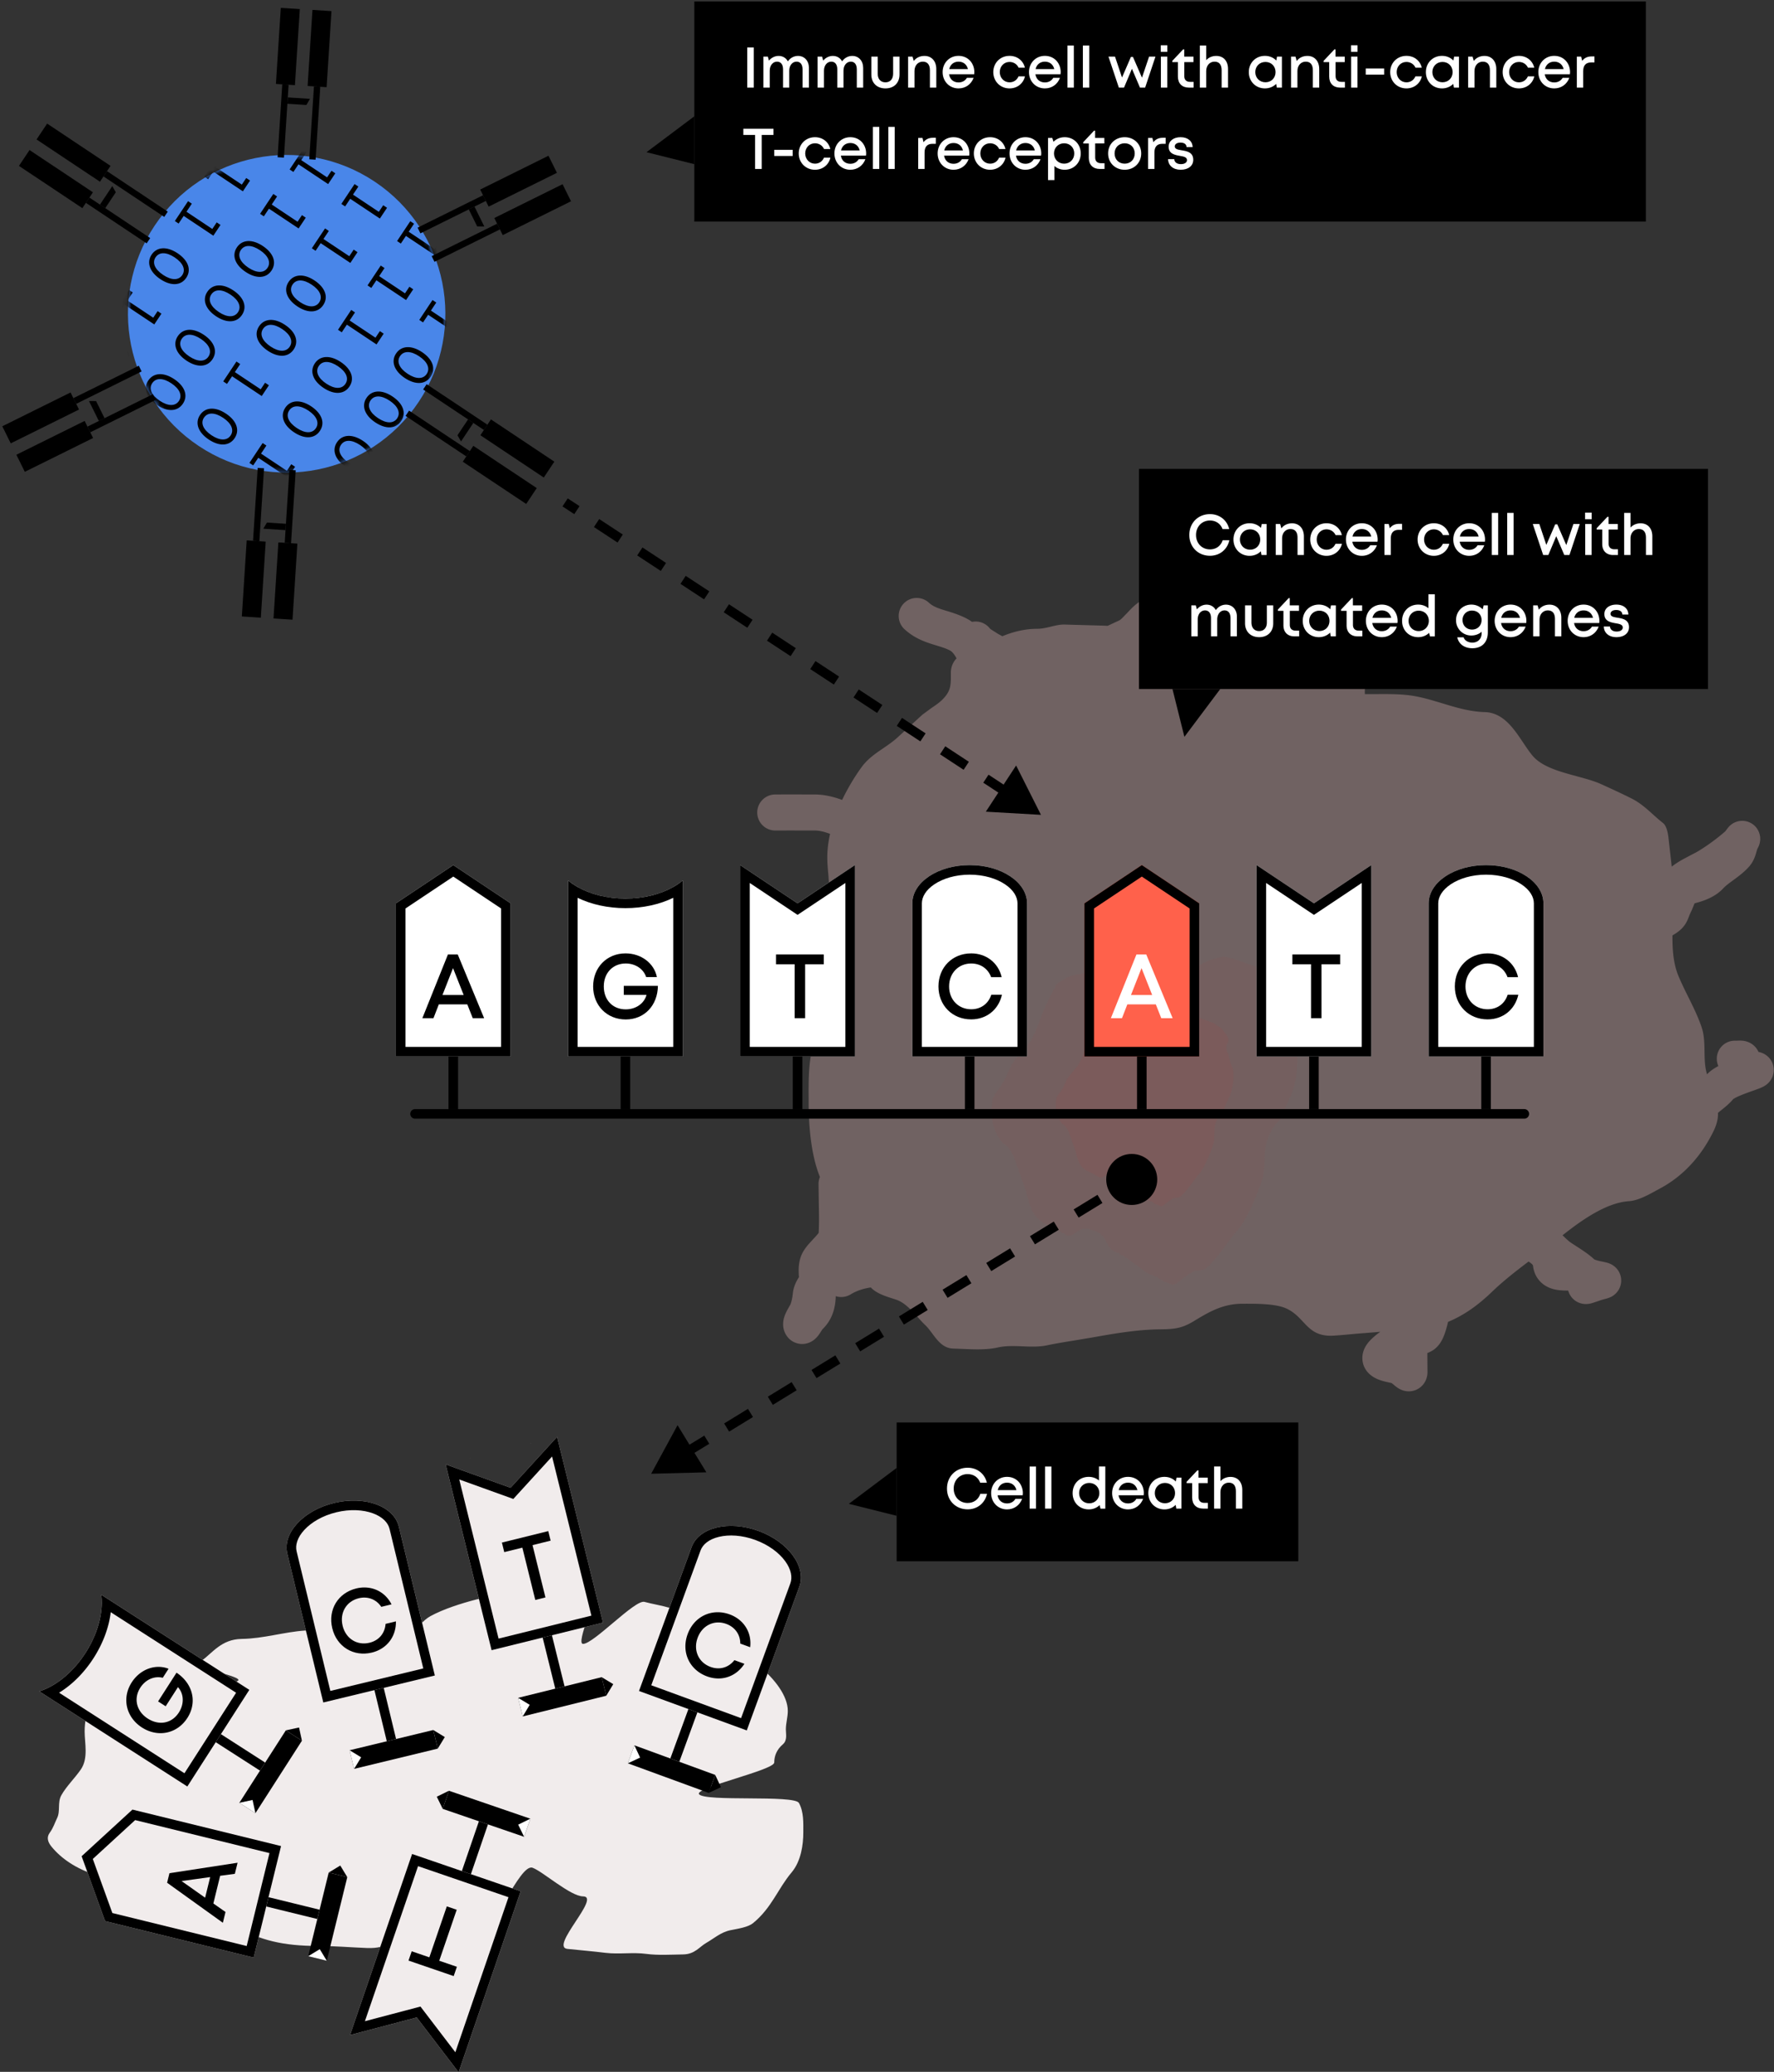<svg xmlns="http://www.w3.org/2000/svg" xmlns:xlink="http://www.w3.org/1999/xlink" width="371" height="433" fill="none" xmlns:v="https://vecta.io/nano"><rect width="100%" height="100%" fill="#333333" stroke="none"/><style><![CDATA[.B{fill:#000}.C{fill-rule:evenodd}.D{fill:#fff}.E{fill:#f1ecec}]]></style><g clip-path="url(#B)"><path opacity=".3" d="M249.39 113.782c-1.775-1.084-4.093-.523-5.177 1.253-1.078 1.766-.529 4.068 1.224 5.159l-1.008 1.194-.072.082h0l-.955 1.125c-.84.383-1.515 1.065-1.887 1.911-2.705.335-4.566 2.302-5.449 3.235l-.066.07-.442.469-.905.928c-.178.166-.314.278-.418.352-.095.069-.141.09-.141.09l-2.45 1.144-1.131-.048h0 0l-8.008-.225c-.904 0-1.796.216-2.703.435-.94.227-1.898.458-2.904.458-2.471 0-5.02.598-7.273 1.553l-.893-.487-1.468-.927-.221-.167a3.77 3.77 0 0 0-3.761-1.42 9.26 9.26 0 0 0-1.234-.754c-1.477-.751-3.075-1.236-4.235-1.588h0l-.78-.242c-1.283-.416-2.083-.792-2.778-1.428a3.77 3.77 0 0 0-5.321.235c-1.405 1.534-1.3 3.917.235 5.322 1.881 1.722 3.899 2.504 5.539 3.036l1.309.41c1.034.317 1.784.546 2.616.969.431.22.834.631 1.412 1.661-.736.801-1.189 1.775-1.189 3.002v.172l.001.158c.003 2.272.005 3.483-1.707 5.225-.694.706-1.517 1.259-2.34 1.813h0 0l-1.913 1.411-2.739 2.504h0 0 0 0 0 0 0-.001 0 0 0l-2.516 2.307c-.981.873-2.001 1.567-3.002 2.249-1.649 1.124-3.246 2.211-4.528 4a44.7 44.7 0 0 0-3.992 6.748c-1.637-.598-3.511-1.099-5.541-1.135l-5.74-.012h0 0 0 0 0 0-.001 0 0 0-.001-.001 0-.001 0-.001 0-.001l-2.703.011a3.77 3.77 0 0 0-3.767 3.766 3.77 3.77 0 0 0 3.767 3.767l2.873-.011h0 0 .001 0 0 .001 0 0 .002l5.437.01c1.007.018 1.987.269 3.153.706-.374 1.653-.583 3.299-.583 4.898 0 1.297.121 2.583.243 3.871l.245 3.916-.035 1.224c-.071 1.717-.154 3.712.793 5.074 1.592 2.29 2.167 4.993 2.167 7.663 0 3.213-.2 4.42-1.354 7.167-.595 1.415-1.357 2.771-2.125 4.137-1.042 1.852-2.094 3.722-2.751 5.782-1.114 3.491-1.1 7.561-1.087 11.272l.003 1.177c0 4.661.472 10.89 2.363 15.521a3.76 3.76 0 0 0-.294 1.461l.052 3.884h0c.045 2.18.087 4.222-.023 6.333-.132.185-.346.443-.692.82l-.349.376-.004.005-.001.001-.963 1.052c-.44.506-1.047 1.248-1.476 2.133-.793 1.634-.723 3.468-.67 4.406l.031.469c-.518.784-1.127 1.928-1.281 3.402-.091.882-.247 1.625-.494 2.288-.018.033-.055.101-.12.213l-.023.04-.053.092-.444.786c-.181.338-.444.856-.631 1.429-.095.292-.209.711-.249 1.206-.039.48-.028 1.251.337 2.088.212.486.889 1.775 2.52 2.258 1.661.492 2.94-.251 3.381-.554a4.81 4.81 0 0 0 .979-.913 7.59 7.59 0 0 0 .439-.597 17.07 17.07 0 0 0 .293-.452l.018-.029.19-.296.039-.058c2.306-2.217 2.741-4.938 2.799-6.934 1.005.321 2.139.22 3.11-.373 1.241-.757 2.619-1.206 4.212-1.452 1.143 1.218 2.949 1.798 4.598 2.327l.719.234c1.752.583 3.218 2.216 4.547 3.697.525.585 1.029 1.146 1.521 1.61.523.493.992 1.122 1.47 1.763 1.126 1.51 2.305 3.091 4.381 3.147l1.842.07.001.001h.001.001.001.001.001.001.002c2.489.109 5.164.227 7.44-.294 1.7-.389 3.464-.317 5.228-.245 1.698.07 3.397.14 5.039-.202 1.959-.407 3.942-.728 5.924-1.048h.001 0 0 0 0 .001 0 0 0 0 0 .001.001l.001-.001h.001.001.001.001 0 .001l.001-.001h.001l3.654-.611c4.525-.811 9.416-1.644 14.032-1.687 3.17-.029 4.678-.209 7.26-1.785 3.281-2.002 6.085-3.571 10.131-3.571h.355c2.458-.003 6.371-.007 8.558.917 1.649.697 2.67 1.788 3.651 2.834 1.521 1.624 2.943 3.141 6.453 2.92 1.501-.095 2.988-.236 4.474-.377h0 0 0 0 .001 0 0 0 .001 0 0 0l.001-.001h0 .001 0 .001l5.246-.421c-.594.406-1.183.886-1.807 1.48-.735.7-2.101 2.206-1.926 4.363.194 2.387 2.046 3.499 2.739 3.852.83.421 1.73.646 2.265.771l.799.176h.002l.299.066.063.049c.083.066.238.186.485.395.112.094.311.262.525.417l.007.005c.148.108.657.48 1.36.692.396.119 1.101.267 1.953.087.954-.201 1.747-.74 2.284-1.445.826-1.085.823-2.263.823-2.52v-.018l-.016-1.865v-.002l-.011-2.065c.347-.137.702-.305 1.043-.509 1.392-.833 2.04-2.22 2.302-2.821.344-.788.595-1.648.781-2.361l.204-.828c3.25-1.338 6.176-3.386 9.177-6.271 2.37-2.278 4.995-4.323 7.654-6.334l.046.03.045.028c.47.298.671.511.752.62.054.072.083.128.1.264.146 1.204.636 2.358 1.541 3.279.858.873 1.856 1.299 2.64 1.518 1.16.324 2.467.33 3.17.324.082.302.21.626.405.954.846 1.421 2.216 1.771 2.878 1.842.6.065 1.082-.028 1.234-.058.212-.042.395-.094.508-.127.213-.063.562-.182.95-.314l.697-.236a15.35 15.35 0 0 1 .972-.284l.046-.013.267-.071.17-.048.011-.003c.084-.024.573-.162 1.05-.442l.013-.007c.17-.099 1.207-.699 1.674-2.035a3.79 3.79 0 0 0-.042-2.616 3.81 3.81 0 0 0-1.017-1.469c-.506-.453-1.018-.661-1.155-.717l-.003-.001c-.21-.086-.397-.142-.51-.174-.353-.101-.851-.202-1.289-.291h-.001-.001l-.104-.022c-.479-.097-.821-.206-1.268-.359l-.1-.094c-.635-.586-1.364-1.125-2.008-1.573-.623-.433-1.264-.847-1.79-1.185l-.001-.001-.081-.052c-.595-.383-.956-.62-1.161-.774-.231-.173-.531-.439-.969-.853l-.348-.332-.006-.005-.199-.19c3.736-2.962 9.048-6.81 13.863-7.125 1.904-.124 3.976-1.264 5.715-2.22l.001-.001.84-.457c5.066-2.706 8.716-7.009 11.106-11.854.652-1.322 1.035-2.621.977-3.924.156-.136.342-.29.567-.472l.227-.182h0c.629-.502 1.641-1.31 2.407-2.243.003.001.02-.009.052-.03.099-.061.347-.217.833-.445.766-.359 1.7-.71 2.638-1.045l.44-.156c.707-.25 1.547-.546 2.059-.786.144-.068.549-.259.952-.575a3.93 3.93 0 0 0 1.058-1.265c.486-.929.736-2.437-.179-3.845-.674-1.035-1.621-1.407-1.888-1.507s-.506-.157-.686-.191c-.014-.032-.029-.064-.045-.097a3.95 3.95 0 0 0-1.921-1.884 4.3 4.3 0 0 0-1.45-.37c-.274-.022-.525-.018-.659-.016l-.345.009h-.001c-.159.005-.299.01-.536.01-2.08 0-3.766 1.686-3.766 3.766a3.76 3.76 0 0 0 .324 1.532c-.757.403-1.653.968-2.366 1.725l-.046-.16c-.428-1.468-.453-3.032-.479-4.606h0c-.028-1.714-.056-3.44-.605-5.066-.742-2.199-1.764-4.259-2.787-6.322-.729-1.47-1.459-2.941-2.089-4.465-1.035-2.505-1.251-5.459-1.223-8.417 1.043-.588 2.069-1.318 2.79-2.514.316-.526.525-1.076.626-1.342l.026-.067c.114-.298.219-.566.395-.92.245-.493.442-.992.571-1.32l.039-.099.175-.429.052-.014c1.416-.382 4.086-1.102 5.979-3.15.476-.515 1.141-1.01 2.202-1.787l.068-.05c.904-.662 2.195-1.607 3.203-2.794.883-1.039 1.231-2.254 1.378-2.765l.01-.034.052-.184.044-.157.001-.001.097-.334.032-.093c.063-.116.129-.24.185-.353h0c.024-.047.095-.191.164-.367l.001-.003c.025-.064.125-.318.191-.653a3.76 3.76 0 0 0 .048-1.164c-.056-.495-.376-2.159-2.148-2.987-1.545-.722-2.877-.141-3.136-.026a3.77 3.77 0 0 0-.812.495 3.65 3.65 0 0 0-.439.41l-.001.001c-.116.125-.204.239-.232.274h0l-.001.002-.185.246v.001l-.005.006-.014.02-.001.001-.001.001-.278.37-.019.025-.014.016a41.67 41.67 0 0 1-5.638 4.132c-.277.169-.688.385-1.302.701l-.147.076-1.807.959c-.68.382-1.446.847-2.144 1.385l-.16.125-.315-2.807-.001-.004v-.001-.003-.002l-.001-.004-.255-2.25-.008-.071-.008-.072-.013-.13c-.118-1.139-.316-3.061-1.217-3.769-.732-.574-1.411-1.184-2.086-1.79-1.371-1.232-2.728-2.453-4.497-3.343-1.924-.969-3.878-1.863-5.834-2.758l-.478-.218c-1.455-.666-3.28-1.161-5.166-1.673-3.518-.954-7.248-1.966-9.191-4.254-.665-.783-1.306-1.741-1.974-2.738-1.993-2.979-4.224-6.312-8.049-6.412-3.101-.082-6.006-.962-8.905-1.84-2.357-.714-4.71-1.426-7.159-1.707-2.102-.24-4.372-.226-6.667-.213h-.001 0l-2.346.005c-.044-.971.044-1.592.221-2.013.825-1.963 1.044-3.898 1.092-5.573.025-.835.006-1.652-.014-2.386l-.011-.389-.033-1.687a4.44 4.44 0 0 0-.74-2.46 4.81 4.81 0 0 0-1.354-1.341c-.246-.163-.505-.303-.746-.419a7.65 7.65 0 0 0-.359-1.249c-.131-.336-.388-.909-.875-1.456-.522-.588-1.542-1.38-3.035-1.38a3.94 3.94 0 0 0-2.022.555c-.704.419-1.17.991-1.455 1.525-.503.938-.494 1.827-.483 2.15.026.746.232 1.429.332 1.745a15.63 15.63 0 0 0 .369 1.028l.017.041.04.101.034.087a4.63 4.63 0 0 0 .277.691l.041 1.257c.021.986.022 1.962.015 2.859-.297.162-.642.324-1.062.506l-.461.195-.001.001c-.776.326-1.842.775-2.851 1.362-.815.475-1.905 1.109-2.991 1.638a13.76 13.76 0 0 1-1.421.61c-.309.109-.474.143-.518.152l-1.176.069c-1.23-.535-2.352-1.199-3.294-2.061-3.207-2.936-7.581-5.318-11.675-7.093-.328-.142-.972-.274-1.806-.394l-.048-.025c-.317-.166-.55-.361-.691-1.283-.078-.513-.099-1.129-.087-1.906l.012-.478a12.14 12.14 0 0 0 .488-.599c.206-.272.491-.598.928-1.098.399-.455.903-1.031 1.376-1.647.829-1.078 2.187-3.034 2.187-5.449 0-.97-.226-1.979-.807-2.902-.559-.89-1.281-1.433-1.821-1.761a10.01 10.01 0 0 0-1.172-.59l-.059-.025c-.3-.132-.375-.172-.411-.194zm-78.073 143.707c-.004.01-.007.015-.011.023.006-.015.011-.023.011-.023zm120.664 27.851zm74.704-58.054h-.002.002zm-6.093-5.941l.002-.013-.002.013zm7.369 1.747v.008-.008zm-84.844-94.753l-.007-.026.007.026zm-6.644 3.746c-.001-.002-.009-.022-.022-.056l.022.056zm-69.517-.773c-.029-.027-.022-.024.009.008l-.009-.008z" fill="#ffcfcf" class="C"/><g fill="#bb3434"><path opacity=".05" d="M255.75 199.929c.587-.104 3.376.813 3.897 1.026l4.602 1.664c.526.215.884.796 1.449 1.027.761.312 1.43.924 1.924 1.656.789 1.169 2.454 2.346 1.665 4.277-.424 1.037-.661 1.545-.46 2.515.141.677.485 1.197.665 1.841l.681 2.62c.349 1.267.987 2.046 1.086 3.485.181 2.643-.085 5.993-1.169 8.645l-1.466 3.19c-.325.793-.662 1.965-1.291 2.538-.845.768-1.47 1.828-1.925 2.942-.548 1.339-.696 1.866-.835 3.146-.168 1.553-.014 3.079-.298 4.705-.307 1.755-1.129 3.645-1.813 5.317-.868 2.124-2.216 4.962-3.693 6.648-2.208 2.521-3.964 5.636-6.43 7.799-.647.567-1.443.535-2.124.579-.837.054-1.863 1.025-2.638 1.504-.784.486-1.65 1.676-2.508 1.364s-1.912-.572-2.616-1.178c-.822-.707-2.018-.703-2.856-1.384-.792-.645-1.642-1.202-2.455-1.813-1.155-.866-2.41-1.785-3.721-2.342-.9-.382-1.3-.633-1.769-1.592-.596-1.218-1.129-2.199-2.285-2.672-.691-.282-1.881-.794-2.702-.658-1.504.25-2.279 2.045-3.866 1.219-1.132-.589-2.172-1.31-3.365-1.798-2.531-1.035-3.778-2.716-4.522-5.879-.512-2.177-1.379-4.143-2.057-6.212-.555-1.694-1.449-4.275-2.891-5.031-.61-.32-1.05-1.243-1.416-1.883-.986-1.719-1.295-3.94-1.152-6.239.06-.959.291-1.824.884-2.559.618-.766 1.027-1.523 1.575-2.349.778-1.175 1.126-2.729 1.958-3.906 1.005-1.422 2.175-2.578 3.231-3.929 1.374-1.755 2.179-4.533 3.022-6.596.695-1.699 1.48-3.178 2.283-4.787.217-.435.634-1.335 1.045-1.54.93-.467 1.774-1.126 2.755-1.372.772-.194 1.54-.347 2.31-.504 1.516-.309 3.659.322 5.11-.795 1.289-.991 2.942-3.185 4.423-2.645 1.631.596 3.526.02 5.192.397 1.607.364 3.244 1.517 4.947 1.528 1.594.011 3.469.589 5.075-.375 1.417-.85 3.072-1.332 4.544-1.594z"/><path opacity=".1" d="M248.904 212.261c.341-.061 1.96.472 2.262.595l2.672.967c.306.124.514.462.842.596.442.181.83.536 1.117.961.458.679 1.425 1.362.966 2.483-.246.603-.383.897-.266 1.461.081.392.281.694.386 1.069l.395 1.521c.202.735.573 1.187.63 2.023.106 1.535-.049 3.48-.678 5.02l-.852 1.852c-.188.46-.384 1.141-.749 1.473-.49.447-.853 1.062-1.118 1.708-.318.778-.404 1.084-.484 1.827-.098.902-.009 1.788-.174 2.732-.178 1.019-.655 2.116-1.052 3.087-.504 1.233-1.287 2.881-2.144 3.86-1.282 1.464-2.302 3.272-3.734 4.528-.375.329-.838.311-1.233.336-.486.032-1.082.595-1.531.874-.456.282-.959.973-1.457.792s-1.11-.332-1.518-.684c-.478-.411-1.173-.409-1.659-.804l-1.426-1.053c-.67-.503-1.398-1.036-2.16-1.359-.522-.222-.755-.368-1.027-.925-.346-.707-.655-1.277-1.326-1.551-.402-.164-1.092-.461-1.569-.382-.874.145-1.324 1.187-2.245.708-.657-.342-1.261-.761-1.954-1.044-1.469-.601-2.193-1.577-2.625-3.414-.298-1.264-.801-2.405-1.195-3.606-.322-.984-.841-2.482-1.678-2.922-.354-.186-.61-.722-.822-1.093-.573-.998-.752-2.287-.669-3.622.035-.557.169-1.059.513-1.486.359-.445.597-.885.914-1.364.452-.682.654-1.585 1.137-2.268.584-.826 1.263-1.497 1.877-2.281.797-1.019 1.264-2.632 1.754-3.83.403-.987.859-1.845 1.325-2.78.126-.252.369-.774.607-.894.54-.271 1.03-.653 1.6-.796l1.341-.293c.88-.179 2.124.187 2.967-.461.749-.576 1.708-1.85 2.568-1.536.947.346 2.047.012 3.015.231.933.211 1.883.88 2.872.887.925.006 2.014.341 2.947-.218.822-.493 1.783-.773 2.638-.925z"/></g><g class="C"><path d="M154.795 220.793h23.998v-39.997l-11.999 7.999-11.999-7.999v39.997z" class="D"/><g class="B"><use xlink:href="#C"/></g></g><path d="M172.275 199.478h-9.987v2.055h3.9v11.261h2.188v-11.261h3.899v-2.055z" class="B"/><g class="C"><path d="M262.786 220.793h23.998v-39.997l-11.999 7.999-11.999-7.999v39.997z" class="D"/><g class="B"><path d="M274.785 191.199l-9.999-6.666v34.26h19.998v-34.26l-9.999 6.666zm11.999-10.403v39.997h-23.998v-39.997l11.999 7.999 11.999-7.999z"/></g></g><path d="M280.266 199.478h-9.987v2.055h3.9v11.261h2.188v-11.261h3.899v-2.055z" class="B"/><g class="C"><path d="M94.798 180.796l-11.999 7.999v31.998h23.998v-31.998h0l-11.999-7.999z" class="D"/><g class="B"><path d="M106.797 188.795v31.998H82.799v-31.998l11.999-7.999 11.999 7.999zm-2 1.07l-9.999-6.666-9.999 6.666v28.928h19.998v-28.928z"/></g></g><path d="M98.869 212.794h2.377l-5.516-13.316h-2.055l-5.346 13.316h2.321l1.122-2.891h5.954l1.141 2.891zm-4.128-10.462l2.226 5.612h-4.433l2.207-5.612z" class="B"/><g class="C"><path d="M238.787 180.796l-11.999 7.999v31.998h23.998v-31.998h.001l-12-7.999z" fill="#ff614b"/><path d="M250.786 188.795v31.998h-23.998v-31.998l11.999-7.999 11.999 7.999zm-2 1.07l-9.999-6.666-9.999 6.666v28.928h19.998v-28.928z" class="B"/></g><g class="D"><path d="M242.858 212.794h2.378l-5.517-13.316h-2.054l-5.346 13.316h2.321l1.123-2.891h5.954l1.141 2.891zm-4.128-10.462l2.226 5.612h-4.433l2.207-5.612z"/><g class="C"><path d="M214.79 188.795c0-4.418-5.372-7.999-11.999-7.999s-11.999 3.581-11.999 7.999v31.998h23.998v-31.998z"/></g></g><g class="B"><path d="M210.166 184.803c-1.8-1.2-4.401-2.007-7.375-2.007s-5.575.807-7.375 2.007c-1.814 1.209-2.624 2.66-2.624 3.992v29.998h19.998v-29.998c0-1.332-.81-2.783-2.624-3.992zm-7.375-4.007c6.627 0 11.999 3.581 11.999 7.999v31.998h-23.998v-31.998c0-4.418 5.372-7.999 11.999-7.999z" class="C"/><path d="M203.11 213.042c3.196 0 5.726-2.017 6.43-5.156h-2.226c-.609 1.884-2.168 3.044-4.204 3.044-2.663 0-4.623-1.997-4.623-4.775s1.96-4.794 4.623-4.794c1.959 0 3.519 1.085 4.166 2.854h2.207c-.704-3.006-3.234-4.965-6.373-4.965-3.938 0-6.848 2.91-6.848 6.905 0 3.976 2.91 6.887 6.848 6.887z"/></g><g class="C"><path d="M298.783 188.827v-.032c0-4.418 5.372-7.999 11.999-7.999s11.999 3.581 11.999 7.999h.001v31.998h-23.999v-31.966z" class="D"/><g class="B"><path d="M300.783 188.827v29.966h19.999v-27.998l-.001-2c0-1.332-.81-2.783-2.623-3.992-1.8-1.2-4.402-2.007-7.376-2.007s-5.575.807-7.375 2.007c-1.814 1.209-2.624 2.66-2.624 3.992v.02.012zm-2-.032v.032 31.966h23.999v-31.998c-.001-4.418-5.373-7.999-12-7.999s-11.999 3.581-11.999 7.999z"/></g></g><path d="M311.102 213.042c3.196 0 5.726-2.017 6.43-5.156h-2.226c-.608 1.884-2.168 3.044-4.204 3.044-2.663 0-4.622-1.997-4.622-4.775s1.959-4.794 4.622-4.794c1.96 0 3.52 1.085 4.166 2.854h2.207c-.704-3.006-3.234-4.965-6.373-4.965-3.938 0-6.848 2.91-6.848 6.905 0 3.976 2.91 6.887 6.848 6.887z" class="B"/><g class="C"><path d="M118.797 220.793h23.998v-36.797c-2.737 2.307-7.093 3.799-11.999 3.799s-9.263-1.492-11.999-3.799v36.797z" class="D"/><g class="B"><path d="M120.797 218.793h19.998v-31.158c-2.843 1.382-6.319 2.16-9.999 2.16s-7.156-.778-9.999-2.16v31.158zm-2-34.797c.594.501 1.264.963 2 1.38 2.653 1.505 6.157 2.419 9.999 2.419s7.345-.914 9.999-2.419c.736-.417 1.406-.879 2-1.38v36.797h-23.998v-36.797z"/></g></g><path d="M130.455 206.041v1.883h4.756c-.495 1.808-2.226 3.025-4.356 3.025-2.74 0-4.585-1.978-4.585-4.794s1.902-4.794 4.585-4.794c2.016 0 3.709 1.123 4.28 2.835h2.245c-.59-2.911-3.31-4.946-6.563-4.946-3.9 0-6.773 2.929-6.773 6.905s2.892 6.906 6.811 6.906 6.677-2.93 6.734-7.02h-7.134z" class="B"/><g stroke="#000" stroke-width="2"><path stroke-linecap="round" d="M86.799 232.792h231.982"/><path d="M94.799 220.793v11m35.997-11v11m35.997-11v11m35.998-11v11m35.997-11v11m35.997-11v11m35.997-11v11"/></g><g class="B"><path d="M217.697 170.296l-5.193-10.313-6.335 9.654 11.528.659zm-100.063-64.463l2.467 1.619 1.098-1.672-2.468-1.619-1.097 1.672zm6.579 4.317l4.935 3.238 1.097-1.672-4.934-3.238-1.098 1.672zm9.047 5.937l4.935 3.238 1.097-1.673-4.935-3.237-1.097 1.672zm9.047 5.936l4.935 3.238 1.097-1.672-4.935-3.238-1.097 1.672zm9.047 5.936l4.934 3.238 1.098-1.672-4.935-3.238-1.097 1.672zm9.047 5.936l4.934 3.238 1.097-1.672-4.934-3.238-1.097 1.672zm9.046 5.937l4.935 3.238 1.097-1.672-4.934-3.238-1.098 1.672zm9.047 5.936l4.935 3.238 1.097-1.672-4.935-3.238-1.097 1.672zm9.047 5.936l4.934 3.238 1.098-1.672-4.935-3.238-1.097 1.672zm9.047 5.937l4.934 3.238 1.097-1.673-4.934-3.238-1.097 1.673zm9.046 5.936l4.935 3.238 1.097-1.672-4.934-3.238-1.098 1.672zm32.563-65.583h119v46h-119z"/></g><path d="M253.045 116.15c2.016 0 3.612-1.272 4.056-3.252h-1.404c-.384 1.188-1.368 1.92-2.652 1.92-1.68 0-2.916-1.26-2.916-3.012s1.236-3.024 2.916-3.024c1.236 0 2.22.684 2.628 1.8h1.392c-.444-1.896-2.04-3.132-4.02-3.132-2.484 0-4.32 1.836-4.32 4.356 0 2.508 1.836 4.344 4.32 4.344zm10.817-6.636l-.156.816c-.588-.612-1.416-.972-2.376-.972-1.932 0-3.372 1.452-3.372 3.396s1.44 3.408 3.372 3.408c.948 0 1.764-.36 2.352-.948l.132.78h1.068v-6.48h-1.02zm-2.424 5.364c-1.224 0-2.124-.912-2.124-2.124s.9-2.124 2.124-2.124 2.112.9 2.112 2.124-.888 2.124-2.112 2.124zm8.776-5.508c-.948 0-1.752.396-2.232 1.056l-.264-.912h-.924v6.48h1.332v-3.468c0-1.14.72-1.956 1.74-1.956.972 0 1.488.624 1.488 1.8v3.624h1.332v-3.9c0-1.596-.948-2.724-2.472-2.724zm7.195 6.792c1.596 0 2.88-1.008 3.228-2.52h-1.344c-.348.792-1.032 1.248-1.884 1.248-1.152 0-2.04-.936-2.04-2.136s.876-2.124 2.04-2.124c.84 0 1.56.456 1.896 1.2h1.32c-.36-1.488-1.608-2.472-3.216-2.472-1.932 0-3.396 1.464-3.396 3.396s1.464 3.408 3.396 3.408zm10.705-3.384c0-1.884-1.32-3.42-3.312-3.42-1.896 0-3.324 1.464-3.324 3.396 0 1.944 1.428 3.408 3.324 3.408 1.452 0 2.64-.84 3.156-2.208h-1.404c-.348.6-.972.96-1.752.96-1.056 0-1.812-.648-1.98-1.704h5.256c.024-.144.036-.288.036-.432zm-3.312-2.208c.996 0 1.728.576 1.968 1.56h-3.912c.216-.96.948-1.56 1.944-1.56zm7.834-1.092c-.888 0-1.524.312-1.992.924l-.216-.888h-.9v6.48h1.332v-3.444c0-1.176.54-1.812 1.644-1.812h.708v-1.26h-.576zm7.226 6.684c1.596 0 2.88-1.008 3.228-2.52h-1.344c-.348.792-1.032 1.248-1.884 1.248-1.152 0-2.04-.936-2.04-2.136s.876-2.124 2.04-2.124c.84 0 1.56.456 1.896 1.2h1.32c-.36-1.488-1.608-2.472-3.216-2.472-1.932 0-3.396 1.464-3.396 3.396s1.464 3.408 3.396 3.408zm10.705-3.384c0-1.884-1.32-3.42-3.312-3.42-1.896 0-3.324 1.464-3.324 3.396 0 1.944 1.428 3.408 3.324 3.408 1.452 0 2.64-.84 3.156-2.208h-1.404c-.348.6-.972.96-1.752.96-1.056 0-1.812-.648-1.98-1.704h5.256c.024-.144.036-.288.036-.432zm-3.312-2.208c.996 0 1.728.576 1.968 1.56h-3.912c.216-.96.948-1.56 1.944-1.56zm4.726 5.424h1.332v-8.796h-1.332v8.796zm3.223 0h1.332v-8.796h-1.332v8.796zm13.845-6.48l-1.488 4.404-1.884-4.332h-.432l-1.86 4.296-1.464-4.368h-1.368l2.172 6.48h1.08l1.656-3.936 1.68 3.936h1.08l2.16-6.48h-1.332zm2.443-.996h1.368v-1.38h-1.368v1.38zm.024 7.476h1.332v-6.48h-1.332v6.48zm6.103-1.2c-.78 0-1.212-.432-1.212-1.212v-2.916h1.92v-1.152h-1.932v-1.512h-.228l-2.256 2.4v.264h1.164v3.024c0 1.428.876 2.304 2.292 2.304h.996v-1.2h-.744zm5.474-5.424c-.864 0-1.608.336-2.1.888v-3.06h-1.332v8.796h1.332v-3.468c0-1.14.732-1.956 1.74-1.956.984 0 1.488.624 1.488 1.8v3.624h1.332v-3.9c0-1.668-.948-2.724-2.46-2.724zm-86.712 17c-.852 0-1.644.444-2.112 1.14-.372-.708-1.068-1.14-1.944-1.14-.78 0-1.524.384-2.016.984l-.228-.84h-.936v6.48h1.332v-3.54c0-1.104.66-1.884 1.524-1.884.804 0 1.26.588 1.26 1.632v3.792h1.296v-3.54c0-1.104.66-1.884 1.524-1.884.804 0 1.26.588 1.26 1.632v3.792h1.332v-4.116c0-1.464-.924-2.508-2.292-2.508zm6.952 6.792c1.788 0 2.94-1.152 2.94-2.904v-3.744h-1.332v3.564c0 1.116-.6 1.812-1.608 1.812s-1.62-.684-1.62-1.812v-3.564h-1.332v3.744c0 1.752 1.164 2.904 2.952 2.904zm7.618-1.368c-.78 0-1.212-.432-1.212-1.212v-2.916h1.92v-1.152h-1.932v-1.512h-.228l-2.256 2.4v.264h1.164v3.024c0 1.428.876 2.304 2.292 2.304h.996v-1.2h-.744zm7.396-5.28l-.156.816c-.588-.612-1.416-.972-2.376-.972-1.932 0-3.372 1.452-3.372 3.396s1.44 3.408 3.372 3.408c.948 0 1.764-.36 2.352-.948l.132.78h1.068v-6.48h-1.02zm-2.424 5.364c-1.224 0-2.124-.912-2.124-2.124s.9-2.124 2.124-2.124 2.112.9 2.112 2.124-.888 2.124-2.112 2.124zm8.235-.084c-.78 0-1.212-.432-1.212-1.212v-2.916h1.92v-1.152h-1.932v-1.512h-.228l-2.256 2.4v.264h1.164v3.024c0 1.428.876 2.304 2.292 2.304h.996v-1.2h-.744zm8.128-2.016c0-1.884-1.32-3.42-3.312-3.42-1.896 0-3.324 1.464-3.324 3.396 0 1.944 1.428 3.408 3.324 3.408 1.452 0 2.64-.84 3.156-2.208h-1.404c-.348.6-.972.96-1.752.96-1.056 0-1.812-.648-1.98-1.704h5.256c.024-.144.036-.288.036-.432zm-3.312-2.208c.996 0 1.728.576 1.968 1.56h-3.912c.216-.96.948-1.56 1.944-1.56zm9.754-3.372v2.916c-.576-.48-1.308-.756-2.136-.756-1.968 0-3.372 1.452-3.372 3.408 0 1.932 1.404 3.396 3.372 3.396.9 0 1.704-.336 2.28-.9l.18.744h1.008v-8.808h-1.332zm-2.04 7.692c-1.212 0-2.112-.912-2.112-2.136 0-1.212.9-2.124 2.112-2.124 1.224 0 2.124.912 2.124 2.124s-.9 2.136-2.124 2.136zm13.589-5.376l-.204.84c-.588-.612-1.416-.996-2.364-.996-1.812 0-3.204 1.416-3.204 3.228a3.16 3.16 0 0 0 3.204 3.228c.84 0 1.584-.288 2.148-.78v.3c0 1.224-.828 1.968-1.944 1.968-.816 0-1.584-.396-1.836-1.104h-1.32c.324 1.416 1.5 2.28 3.168 2.28 2.004 0 3.228-1.26 3.228-3.324v-5.64h-.876zm-2.424 5.064c-1.152 0-1.992-.852-1.992-1.992a1.93 1.93 0 0 1 1.992-1.98c1.164 0 1.992.84 1.992 1.98 0 1.152-.84 1.992-1.992 1.992zm11.362-1.8c0-1.884-1.32-3.42-3.312-3.42-1.896 0-3.324 1.464-3.324 3.396 0 1.944 1.428 3.408 3.324 3.408 1.452 0 2.64-.84 3.156-2.208h-1.404c-.348.6-.972.96-1.752.96-1.056 0-1.812-.648-1.98-1.704h5.256c.024-.144.036-.288.036-.432zm-3.312-2.208c.996 0 1.728.576 1.968 1.56h-3.912c.216-.96.948-1.56 1.944-1.56zm8.147-1.2c-.948 0-1.752.396-2.232 1.056l-.264-.912h-.924v6.48h1.332v-3.468c0-1.14.72-1.956 1.74-1.956.972 0 1.488.624 1.488 1.8v3.624h1.332v-3.9c0-1.596-.948-2.724-2.472-2.724zm10.435 3.408c0-1.884-1.32-3.42-3.312-3.42-1.896 0-3.324 1.464-3.324 3.396 0 1.944 1.428 3.408 3.324 3.408 1.452 0 2.64-.84 3.156-2.208h-1.404c-.348.6-.972.96-1.752.96-1.056 0-1.812-.648-1.98-1.704h5.256c.024-.144.036-.288.036-.432zm-3.312-2.208c.996 0 1.728.576 1.968 1.56h-3.912c.216-.96.948-1.56 1.944-1.56zm6.874 5.592c1.584 0 2.628-.816 2.628-2.076 0-1.596-1.332-1.812-2.424-1.992-.78-.132-1.44-.24-1.44-.816 0-.468.456-.792 1.188-.792.78 0 1.26.336 1.284.948h1.26c-.024-1.248-1.008-2.076-2.508-2.076-1.512 0-2.508.804-2.508 1.968 0 1.5 1.272 1.74 2.352 1.932.792.132 1.488.264 1.488.888 0 .54-.552.84-1.272.84-.78 0-1.356-.36-1.392-1.044h-1.296c.036 1.344 1.068 2.22 2.64 2.22z" class="D"/><g class="B"><path d="M245.197 143.994h10l-7.5 10-2.5-10zM145.204 34.31v-10l-10 7.5 10 2.5z"/><path d="M145.204.31h199v46h-199z"/></g><path d="M156.272 18.31h1.368v-8.4h-1.368v8.4zm10.608-6.624c-.852 0-1.644.444-2.112 1.14-.372-.708-1.068-1.14-1.944-1.14-.78 0-1.524.384-2.016.984l-.228-.84h-.936v6.48h1.332v-3.54c0-1.104.66-1.884 1.524-1.884.804 0 1.26.588 1.26 1.632v3.792h1.296v-3.54c0-1.104.66-1.884 1.524-1.884.804 0 1.26.588 1.26 1.632v3.792h1.332v-4.116c0-1.464-.924-2.508-2.292-2.508zm11.344 0c-.852 0-1.644.444-2.112 1.14-.372-.708-1.068-1.14-1.944-1.14-.78 0-1.524.384-2.016.984l-.228-.84h-.936v6.48h1.332v-3.54c0-1.104.66-1.884 1.524-1.884.804 0 1.26.588 1.26 1.632v3.792h1.296v-3.54c0-1.104.66-1.884 1.524-1.884.804 0 1.26.588 1.26 1.632v3.792h1.332v-4.116c0-1.464-.924-2.508-2.292-2.508zm6.952 6.792c1.788 0 2.94-1.152 2.94-2.904V11.83h-1.332v3.564c0 1.116-.6 1.812-1.608 1.812s-1.62-.684-1.62-1.812V11.83h-1.332v3.744c0 1.752 1.164 2.904 2.952 2.904zm8.158-6.792c-.948 0-1.752.396-2.232 1.056l-.264-.912h-.924v6.48h1.332v-3.468c0-1.14.72-1.956 1.74-1.956.972 0 1.488.624 1.488 1.8v3.624h1.332v-3.9c0-1.596-.948-2.724-2.472-2.724zm10.435 3.408c0-1.884-1.32-3.42-3.312-3.42-1.896 0-3.324 1.464-3.324 3.396 0 1.944 1.428 3.408 3.324 3.408 1.452 0 2.64-.84 3.156-2.208h-1.404c-.348.6-.972.96-1.752.96-1.056 0-1.812-.648-1.98-1.704h5.256c.024-.144.036-.288.036-.432zm-3.312-2.208c.996 0 1.728.576 1.968 1.56h-3.912c.216-.96.948-1.56 1.944-1.56zm10.666 5.592c1.596 0 2.88-1.008 3.228-2.52h-1.344c-.348.792-1.032 1.248-1.884 1.248-1.152 0-2.04-.936-2.04-2.136s.876-2.124 2.04-2.124c.84 0 1.56.456 1.896 1.2h1.32c-.36-1.488-1.608-2.472-3.216-2.472-1.932 0-3.396 1.464-3.396 3.396s1.464 3.408 3.396 3.408zm10.705-3.384c0-1.884-1.32-3.42-3.312-3.42-1.896 0-3.324 1.464-3.324 3.396 0 1.944 1.428 3.408 3.324 3.408 1.452 0 2.64-.84 3.156-2.208h-1.404c-.348.6-.972.96-1.752.96-1.056 0-1.812-.648-1.98-1.704h5.256c.024-.144.036-.288.036-.432zm-3.312-2.208c.996 0 1.728.576 1.968 1.56h-3.912c.216-.96.948-1.56 1.944-1.56zm4.726 5.424h1.332V9.514h-1.332v8.796zm3.223 0h1.332V9.514h-1.332v8.796zm13.845-6.48l-1.488 4.404-1.884-4.332h-.432l-1.86 4.296-1.464-4.368h-1.368l2.172 6.48h1.08l1.656-3.936 1.68 3.936h1.08l2.16-6.48h-1.332zm2.443-.996h1.368v-1.38h-1.368v1.38zm.024 7.476h1.332v-6.48h-1.332v6.48zm6.103-1.2c-.78 0-1.212-.432-1.212-1.212v-2.916h1.92V11.83h-1.932v-1.512h-.228l-2.256 2.4v.264h1.164v3.024c0 1.428.876 2.304 2.292 2.304h.996v-1.2h-.744zm5.474-5.424c-.864 0-1.608.336-2.1.888v-3.06h-1.332v8.796h1.332v-3.468c0-1.14.732-1.956 1.74-1.956.984 0 1.488.624 1.488 1.8v3.624h1.332v-3.9c0-1.668-.948-2.724-2.46-2.724zm12.714.144l-.156.816c-.588-.612-1.416-.972-2.376-.972-1.932 0-3.372 1.452-3.372 3.396s1.44 3.408 3.372 3.408c.948 0 1.764-.36 2.352-.948l.132.78h1.068v-6.48h-1.02zm-2.424 5.364c-1.224 0-2.124-.912-2.124-2.124s.9-2.124 2.124-2.124 2.112.9 2.112 2.124-.888 2.124-2.112 2.124zm8.776-5.508c-.948 0-1.752.396-2.232 1.056l-.264-.912H270v6.48h1.332v-3.468c0-1.14.72-1.956 1.74-1.956.972 0 1.488.624 1.488 1.8v3.624h1.332v-3.9c0-1.596-.948-2.724-2.472-2.724zm7.1 5.424c-.78 0-1.212-.432-1.212-1.212v-2.916h1.92V11.83h-1.932v-1.512h-.228l-2.256 2.4v.264h1.164v3.024c0 1.428.876 2.304 2.292 2.304h.996v-1.2h-.744zm2.018-6.276h1.368v-1.38h-1.368v1.38zm.024 7.476h1.332v-6.48h-1.332v6.48zm3.055-2.712h3.852v-1.284h-3.852v1.284zm8.51 2.88c1.596 0 2.88-1.008 3.228-2.52h-1.344c-.348.792-1.032 1.248-1.884 1.248-1.152 0-2.04-.936-2.04-2.136s.876-2.124 2.04-2.124c.84 0 1.56.456 1.896 1.2h1.32c-.36-1.488-1.608-2.472-3.216-2.472-1.932 0-3.396 1.464-3.396 3.396s1.464 3.408 3.396 3.408zm9.973-6.648l-.156.816c-.588-.612-1.416-.972-2.376-.972-1.932 0-3.372 1.452-3.372 3.396s1.44 3.408 3.372 3.408c.948 0 1.764-.36 2.352-.948l.132.78h1.068v-6.48h-1.02zm-2.424 5.364c-1.224 0-2.124-.912-2.124-2.124s.9-2.124 2.124-2.124 2.112.9 2.112 2.124-.888 2.124-2.112 2.124zm8.775-5.508c-.948 0-1.752.396-2.232 1.056l-.264-.912h-.924v6.48h1.332v-3.468c0-1.14.72-1.956 1.74-1.956.972 0 1.488.624 1.488 1.8v3.624h1.332v-3.9c0-1.596-.948-2.724-2.472-2.724zm7.195 6.792c1.596 0 2.88-1.008 3.228-2.52h-1.344c-.348.792-1.032 1.248-1.884 1.248-1.152 0-2.04-.936-2.04-2.136s.876-2.124 2.04-2.124c.84 0 1.56.456 1.896 1.2h1.32c-.36-1.488-1.608-2.472-3.216-2.472-1.932 0-3.396 1.464-3.396 3.396s1.464 3.408 3.396 3.408zm10.705-3.384c0-1.884-1.32-3.42-3.312-3.42-1.896 0-3.324 1.464-3.324 3.396 0 1.944 1.428 3.408 3.324 3.408 1.452 0 2.64-.84 3.156-2.208h-1.404c-.348.6-.972.96-1.752.96-1.056 0-1.812-.648-1.98-1.704h5.256c.024-.144.036-.288.036-.432zm-3.312-2.208c.996 0 1.728.576 1.968 1.56h-3.912c.216-.96.948-1.56 1.944-1.56zm7.834-1.092c-.888 0-1.524.312-1.992.924l-.216-.888h-.9v6.48h1.332v-3.444c0-1.176.54-1.812 1.644-1.812h.708v-1.26h-.576zM161.756 26.91h-6.3v1.296h2.46v7.104h1.38v-7.104h2.46V26.91zm.17 5.688h3.852v-1.284h-3.852v1.284zm8.509 2.88c1.596 0 2.88-1.008 3.228-2.52h-1.344c-.348.792-1.032 1.248-1.884 1.248-1.152 0-2.04-.936-2.04-2.136s.876-2.124 2.04-2.124c.84 0 1.56.456 1.896 1.2h1.32c-.36-1.488-1.608-2.472-3.216-2.472-1.932 0-3.396 1.464-3.396 3.396s1.464 3.408 3.396 3.408zm10.705-3.384c0-1.884-1.32-3.42-3.312-3.42-1.896 0-3.324 1.464-3.324 3.396 0 1.944 1.428 3.408 3.324 3.408 1.452 0 2.64-.84 3.156-2.208h-1.404c-.348.6-.972.96-1.752.96-1.056 0-1.812-.648-1.98-1.704h5.256c.024-.144.036-.288.036-.432zm-3.312-2.208c.996 0 1.728.576 1.968 1.56h-3.912c.216-.96.948-1.56 1.944-1.56zm4.726 5.424h1.332v-8.796h-1.332v8.796zm3.223 0h1.332v-8.796h-1.332v8.796zm9.354-6.516c-.888 0-1.524.312-1.992.924l-.216-.888h-.9v6.48h1.332v-3.444c0-1.176.54-1.812 1.644-1.812h.708v-1.26h-.576zm7.595 3.3c0-1.884-1.32-3.42-3.312-3.42-1.896 0-3.324 1.464-3.324 3.396 0 1.944 1.428 3.408 3.324 3.408 1.452 0 2.64-.84 3.156-2.208h-1.404c-.348.6-.972.96-1.752.96-1.056 0-1.812-.648-1.98-1.704h5.256c.024-.144.036-.288.036-.432zm-3.312-2.208c.996 0 1.728.576 1.968 1.56h-3.912c.216-.96.948-1.56 1.944-1.56zm7.642 5.592c1.596 0 2.88-1.008 3.228-2.52h-1.344c-.348.792-1.032 1.248-1.884 1.248-1.152 0-2.04-.936-2.04-2.136s.876-2.124 2.04-2.124c.84 0 1.56.456 1.896 1.2h1.32c-.36-1.488-1.608-2.472-3.216-2.472-1.932 0-3.396 1.464-3.396 3.396s1.464 3.408 3.396 3.408zm10.705-3.384c0-1.884-1.32-3.42-3.312-3.42-1.896 0-3.324 1.464-3.324 3.396 0 1.944 1.428 3.408 3.324 3.408 1.452 0 2.64-.84 3.156-2.208h-1.404c-.348.6-.972.96-1.752.96-1.056 0-1.812-.648-1.98-1.704h5.256c.024-.144.036-.288.036-.432zm-3.312-2.208c.996 0 1.728.576 1.968 1.56h-3.912c.216-.96.948-1.56 1.944-1.56zm8.207-1.212c-.936 0-1.752.36-2.34.96l-.252-.804h-.888v8.808h1.332v-2.94c.564.492 1.308.78 2.148.78 1.932 0 3.36-1.464 3.36-3.408s-1.428-3.396-3.36-3.396zm-.108 5.532c-1.224 0-2.124-.912-2.124-2.136 0-1.212.9-2.124 2.124-2.124s2.112.912 2.112 2.124c0 1.224-.888 2.136-2.112 2.136zm7.699-.096c-.78 0-1.212-.432-1.212-1.212v-2.916h1.92V28.83h-1.932v-1.512h-.228l-2.256 2.4v.264h1.164v3.024c0 1.428.876 2.304 2.292 2.304h.996v-1.2h-.744zm4.96 1.368c1.98 0 3.456-1.452 3.456-3.408 0-1.944-1.476-3.396-3.456-3.396-1.992 0-3.468 1.44-3.468 3.396s1.476 3.408 3.468 3.408zm0-1.272c-1.236 0-2.112-.888-2.112-2.136 0-1.236.876-2.124 2.112-2.124 1.224 0 2.1.888 2.1 2.124 0 1.248-.876 2.136-2.1 2.136zm7.995-5.412c-.888 0-1.524.312-1.992.924l-.216-.888h-.9v6.48h1.332v-3.444c0-1.176.54-1.812 1.644-1.812h.708v-1.26h-.576zm3.715 6.684c1.584 0 2.628-.816 2.628-2.076 0-1.596-1.332-1.812-2.424-1.992-.78-.132-1.44-.24-1.44-.816 0-.468.456-.792 1.188-.792.78 0 1.26.336 1.284.948h1.26c-.024-1.248-1.008-2.076-2.508-2.076-1.512 0-2.508.804-2.508 1.968 0 1.5 1.272 1.74 2.352 1.932.792.132 1.488.264 1.488.888 0 .54-.552.84-1.272.84-.78 0-1.356-.36-1.392-1.044h-1.296c.036 1.344 1.068 2.22 2.64 2.22z" class="D"/><g class="B"><path d="M187.516 316.787v-10l-10 7.5 10 2.5z"/><path d="M187.516 297.287h84v29h-84z"/></g><path d="M202.364 315.443c2.016 0 3.612-1.272 4.056-3.252h-1.404c-.384 1.188-1.368 1.92-2.652 1.92-1.68 0-2.916-1.26-2.916-3.012s1.236-3.024 2.916-3.024c1.236 0 2.22.684 2.628 1.8h1.392c-.444-1.896-2.04-3.132-4.02-3.132-2.484 0-4.32 1.836-4.32 4.356 0 2.508 1.836 4.344 4.32 4.344zm11.549-3.372c0-1.884-1.32-3.42-3.312-3.42-1.896 0-3.324 1.464-3.324 3.396 0 1.944 1.428 3.408 3.324 3.408 1.452 0 2.64-.84 3.156-2.208h-1.404c-.348.6-.972.96-1.752.96-1.056 0-1.812-.648-1.98-1.704h5.256c.024-.144.036-.288.036-.432zm-3.312-2.208c.996 0 1.728.576 1.968 1.56h-3.912c.216-.96.948-1.56 1.944-1.56zm4.726 5.424h1.332v-8.796h-1.332v8.796zm3.223 0h1.332v-8.796h-1.332v8.796zm11.274-8.796v2.916c-.576-.48-1.308-.756-2.136-.756-1.968 0-3.372 1.452-3.372 3.408 0 1.932 1.404 3.396 3.372 3.396.9 0 1.704-.336 2.28-.9l.18.744h1.008v-8.808h-1.332zm-2.04 7.692c-1.212 0-2.112-.912-2.112-2.136 0-1.212.9-2.124 2.112-2.124 1.224 0 2.124.912 2.124 2.124s-.9 2.136-2.124 2.136zm11.429-2.112c0-1.884-1.32-3.42-3.312-3.42-1.896 0-3.324 1.464-3.324 3.396 0 1.944 1.428 3.408 3.324 3.408 1.452 0 2.64-.84 3.156-2.208h-1.404c-.348.6-.972.96-1.752.96-1.056 0-1.812-.648-1.98-1.704h5.256c.024-.144.036-.288.036-.432zm-3.312-2.208c.996 0 1.728.576 1.968 1.56h-3.912c.216-.96.948-1.56 1.944-1.56zm10.151-1.056l-.156.816c-.588-.612-1.416-.972-2.376-.972-1.932 0-3.372 1.452-3.372 3.396s1.44 3.408 3.372 3.408c.948 0 1.764-.36 2.352-.948l.132.78h1.068v-6.48h-1.02zm-2.424 5.364c-1.224 0-2.124-.912-2.124-2.124s.9-2.124 2.124-2.124 2.112.9 2.112 2.124-.888 2.124-2.112 2.124zm8.235-.084c-.78 0-1.212-.432-1.212-1.212v-2.916h1.92v-1.152h-1.932v-1.512h-.228l-2.256 2.4v.264h1.164v3.024c0 1.428.876 2.304 2.292 2.304h.996v-1.2h-.744zm5.474-5.424c-.864 0-1.608.336-2.1.888v-3.06h-1.332v8.796h1.332v-3.468c0-1.14.732-1.956 1.74-1.956.984 0 1.488.624 1.488 1.8v3.624h1.332v-3.9c0-1.668-.948-2.724-2.46-2.724z" class="D"/><g class="E"><path d="M99.713 334.251c1.357-.351 9.245-.577 10.758-.577 4.318 0 8.755-.222 13.166-.222 1.53 0-3.341 10.107-1.698 10.107 2.215 0 10.862-9.319 12.838-8.779 3.157.862 8.507 1.367 8.507 3.663 0 1.233-.072 1.849 1.418 2.753 1.039.631 2.428 1.017 3.533 1.598 1.493.786 2.875 1.594 4.366 2.385 2.16 1.146 4.545 1.673 6.257 3.098 3.145 2.617 5.896 6.14 5.896 9.293 0 1.289-.405 2.555-.405 3.859 0 .943.354 2.278-.63 3.123-1.322 1.135-1.8 2.474-1.8 3.798 0 1.592-16.688 5.252-15.729 6.614 1.164 1.652 19.956.08 20.905 1.855 1.024 1.916.9 4.182.9 6.171 0 2.524-.468 5.976-2.43 8.31-2.934 3.487-4.137 7.39-8.08 10.62-1.034.847-3.052 1.147-4.703 1.475-2.031.403-3.6 1.82-5.042 2.631-1.46.821-2.405 2.394-4.861 2.433s-5.347.214-7.719-.11c-2.771-.378-5.749.124-8.53-.221-2.632-.327-5.317-.541-7.967-.824-3.759-.402 7.111-10.955 3.276-10.976-2.633-.015-8.416-5.201-10.561-5.982-2.725-.993-8.303 13.922-11.665 13.922-2.011 0-12.654-.481-14.561 0-3.495.881-3.598 3.032-8.395 2.852-3.42-.129-6.749-.431-10.218-.431-7.363 0-12.183-1.193-17.262-4.105-3.494-2.004-7.658-3.645-11.455-5.47-3.11-1.495-7.968-3.751-12.333-3.921-1.846-.072-3.882-.83-5.446-1.328-4.209-1.341-7.242-3.474-9.227-5.876-.829-1.002-1.134-1.978-.405-2.974.76-1.038 1.008-1.98 1.53-3.049.742-1.52.026-3.249.9-4.794 1.057-1.867 2.793-3.531 4.051-5.347 1.635-2.36.81-5.525.81-7.978 0-2.02.449-3.853.81-5.826.098-.534.222-1.623 1.035-2.004 1.843-.863 3.276-1.886 5.469-2.544 1.728-.519 22.503.48 24.261 0 3.465-.946-9.57-2.671-7.089-4.413 2.202-1.547 4.084-4.47 8.327-4.536 4.672-.073 8.809-1.448 13.346-1.758 4.376-.299 11.967 5.84 16.224 5.143 3.983-.653 6.906-6.492 9.927-8.142 2.664-1.455 6.299-2.636 9.7-3.516z"/><g class="C"><path d="M144.62 323.378l.01-.028c1.518-4.149 7.793-5.666 14.017-3.39s10.038 7.486 8.52 11.635h0l-10.993 30.05-22.537-8.245 10.983-30.022z"/></g></g><path d="M146.498 324.065l-10.296 28.144 18.781 6.87 10.306-28.171c.458-1.251.195-2.892-1.093-4.651-1.278-1.745-3.444-3.397-6.236-4.418s-5.514-1.158-7.616-.649c-2.119.512-3.378 1.596-3.836 2.847l-.006.018-.004.01zm20.669 7.53c1.518-4.149-2.297-9.358-8.52-11.635s-12.499-.759-14.017 3.39l-.01.028-10.983 30.022 22.537 8.245 10.993-30.05z" class="B C"/><path d="M147.869 350.353c3.001 1.098 6.07.074 7.81-2.632l-2.091-.765c-1.218 1.56-3.082 2.114-4.994 1.414-2.501-.915-3.655-3.464-2.7-6.072s3.487-3.829 5.988-2.914c1.84.673 2.932 2.227 2.932 4.111l2.072.758c.372-3.064-1.331-5.774-4.279-6.852-3.698-1.353-7.431.381-8.804 4.132-1.366 3.734.368 7.468 4.066 8.82z" class="E"/><g class="B C"><path d="M155.679 347.721l-2.091-.765c-1.218 1.56-3.082 2.114-4.994 1.414-2.501-.915-3.655-3.464-2.7-6.072s3.487-3.829 5.988-2.914c1.84.673 2.932 2.227 2.932 4.111l2.072.758c.091-.747.058-1.474-.086-2.161-.447-2.128-1.964-3.876-4.193-4.691-3.698-1.353-7.431.381-8.804 4.132-1.366 3.734.368 7.468 4.066 8.82 2.302.843 4.644.436 6.395-1.02a7.05 7.05 0 0 0 1.415-1.612zm-15.491 19.789l3.779-10.331 1.879.687-3.779 10.331-1.879-.687z"/></g><path d="M132.676 364.761l16.903 6.183-1.374 3.757-16.903-6.184 1.374-3.756z" class="B"/><path d="M133.867 367.326l-1.191-2.565-1.374 3.756 2.565-1.191z" class="D"/><path d="M150.769 373.509l-1.191-2.565-1.374 3.757 2.565-1.192z" class="B"/><g class="C"><path d="M102.807 344.877l23.297-5.761-9.602-38.827-9.728 10.645-13.568-4.885 23.296-5.761h0l-23.297 5.761 9.602 38.828z" class="E"/><path d="M102.807 344.877l23.297-5.761-9.602-38.827-9.728 10.645-10.176-3.663-3.392-1.222 9.601 38.828zm-6.763-35.68l8.224 33.258 19.414-4.801-8.225-33.257-8.106 8.871-11.307-4.071z" class="B"/></g><path d="M114.659 319.989l-9.695 2.398.493 1.994 3.786-.936 2.703 10.932 2.124-.525-2.703-10.932 3.785-.937-.493-1.994z" class="E"/><g class="B C"><path d="M114.659 319.989l.493 1.994-3.785.937 2.703 10.932-2.124.525-2.703-10.932-3.786.936-.493-1.994 9.695-2.398zm1.465 32.926l-2.64-10.679 1.941-.48 2.641 10.678-1.942.481z"/></g><path d="M108.358 354.834l17.473-4.321.96 3.883-17.472 4.321-.961-3.883z" class="B"/><path d="M110.78 356.295l-2.422-1.461.961 3.883 1.461-2.422z" class="D"/><path d="M128.252 351.975l-2.422-1.462.96 3.883 1.462-2.421z" class="B"/><g class="C"><path d="M83.416 319.063c-1.039-4.294-7.102-6.513-13.543-4.955s-10.821 6.302-9.782 10.597l.007.028 7.516 31.072 23.326-5.641-7.522-31.101h0z" class="E"/><path d="M81.942 321.477l-.47-1.944c-.313-1.295-1.442-2.515-3.489-3.264-2.031-.743-4.75-.916-7.64-.217s-5.229 2.096-6.697 3.685c-1.479 1.602-1.925 3.202-1.612 4.497l.005.019.003.01 7.045 29.128 19.438-4.701-6.582-27.213zm1.474-2.414l7.522 31.101-23.326 5.641-7.516-31.072-.007-.028c-1.039-4.295 3.341-9.039 9.782-10.597s12.505.661 13.543 4.955z" class="B"/></g><path d="M77.765 345.375c3.106-.751 5.091-3.306 5.038-6.522l-2.163.523c-.149 1.974-1.392 3.469-3.371 3.947-2.589.626-4.963-.855-5.616-3.554s.778-5.12 3.366-5.746c1.904-.461 3.676.226 4.72 1.794l2.145-.519c-1.391-2.756-4.311-4.066-7.361-3.328-3.828.926-5.972 4.439-5.033 8.322.935 3.864 4.448 6.009 8.275 5.083z" class="E"/><g class="B C"><path d="M82.802 338.853l-2.163.523c-.149 1.974-1.392 3.469-3.371 3.947-2.589.626-4.963-.855-5.616-3.554s.778-5.12 3.366-5.746c1.904-.461 3.676.226 4.72 1.794l2.145-.519c-.339-.673-.77-1.259-1.271-1.75-1.553-1.523-3.784-2.136-6.091-1.578-3.828.926-5.972 4.439-5.033 8.322.935 3.864 4.448 6.009 8.275 5.083 2.383-.576 4.106-2.213 4.755-4.396.197-.663.296-1.377.283-2.126zm-1.913 25.058l-2.586-10.692 1.944-.47 2.586 10.692-1.944.47z"/></g><path d="M73.114 365.791l17.494-4.232.94 3.888-17.494 4.231-.94-3.887z" class="B"/><path d="M75.528 367.265l-2.414-1.474.94 3.888 1.474-2.414z" class="D"/><path d="M93.023 363.033l-2.414-1.474.94 3.888 1.474-2.414z" class="B"/><g class="C"><path d="M108.883 395.256l-22.7-7.786-12.976 37.834 13.945-3.674 8.755 11.459h0l12.976-37.833z" class="E"/><path d="M87.932 419.356l7.296 9.55 11.114-32.407-18.916-6.488-11.115 32.407 11.621-3.062zm-14.725 5.948l12.976-37.834 22.7 7.786-12.976 37.833-8.755-11.459-13.945 3.674z" class="B"/></g><path d="M85.433 409.746l9.447 3.24.666-1.943-3.689-1.265 3.653-10.653-2.069-.709-3.653 10.652-3.689-1.265-.667 1.943z" class="E"/><g class="B C"><path d="M85.433 409.746l.667-1.943 3.689 1.265 3.653-10.652 2.069.709-3.653 10.653 3.689 1.265-.666 1.943-9.447-3.24zm16.614-28.464l-3.568 10.405-1.892-.648 3.569-10.406 1.891.649z"/></g><path d="M109.613 383.878l-17.025-5.839 1.298-3.783 17.025 5.839-1.298 3.783z" class="B"/><path d="M108.37 381.338l1.243 2.54 1.298-3.783-2.541 1.243z" class="D"/><path d="M91.346 375.498l1.243 2.541 1.298-3.784-2.541 1.243z" class="B"/><g class="C"><path d="M39.176 373.36l12.966-20.194-30.964-19.881c.463 3.549-.635 8.021-3.286 12.15s-6.26 6.988-9.679 8.044l30.963 19.881z" class="E"/><path d="M38.574 370.597l10.805-16.828-26.219-16.835c-.373 3.139-1.596 6.484-3.585 9.582s-4.521 5.601-7.22 7.246l26.219 16.835zM8.213 353.479a13.15 13.15 0 0 0 2.242-.937c2.699-1.42 5.362-3.875 7.437-7.107s3.199-6.675 3.367-9.721c.047-.845.02-1.658-.081-2.429l30.964 19.881-12.966 20.194-30.963-19.881z" class="B"/></g><path d="M33.062 355.58l1.585 1.018 2.57-4.002c1.253 1.392 1.343 3.507.192 5.3-1.48 2.305-4.142 2.789-6.511 1.268s-3.006-4.191-1.557-6.448c1.09-1.697 2.949-2.516 4.698-2.071l1.213-1.889c-2.768-1.076-5.95.113-7.708 2.851-2.107 3.281-1.194 7.281 2.152 9.429s7.373 1.298 9.49-1.999 1.142-7.202-2.268-9.46l-3.854 6.003z" class="E"/><g class="B C"><path d="M38.19 354.781c.115 1.018-.141 2.116-.782 3.115-1.48 2.305-4.142 2.789-6.511 1.268s-3.006-4.191-1.557-6.448c1.056-1.646 2.836-2.465 4.538-2.108l.16.037 1.213-1.889-.148-.055c-.646-.231-1.312-.341-1.976-.338-2.145.008-4.266 1.19-5.584 3.244-2.107 3.281-1.194 7.281 2.152 9.429s7.373 1.298 9.49-1.999c1.753-2.73 1.386-5.876-.727-8.159a8.12 8.12 0 0 0-.698-.668 8.85 8.85 0 0 0-.715-.546l-.128-.087-3.854 6.003 1.585 1.018 2.57-4.002.08.091a3.9 3.9 0 0 1 .894 2.094zm16.184 15.267l-9.256-5.943 1.081-1.683 9.256 5.943-1.081 1.683z"/></g><path d="M50.052 376.779l9.724-15.146 3.366 2.161-9.724 15.146-3.366-2.161z" class="B"/><path d="M52.815 376.177l-2.764.602 3.366 2.161-.602-2.763z" class="D"/><path d="M62.539 361.031l-2.764.602 3.366 2.161-.602-2.763z" class="B"/><g class="C"><path d="M21.981 401.496h0 0l31.075 7.624 5.719-23.307-31.075-7.624v-.001.001h0 0l-10.628 9.747 4.909 13.559h0v.001z" class="E"/><path d="M17.071 387.936l4.909 13.559 31.076 7.625 5.718-23.307-31.075-7.624-10.628 9.747zm11.191-7.55l28.094 6.893-4.765 19.422-28.093-6.893-4.091-11.299 8.857-8.123z" class="B"/></g><path d="M49.118 391.608l.567-2.31-14.247 2.185-.49 1.995 11.659 8.365.553-2.254-2.541-1.779 1.419-5.783 3.08-.419zm-11.145 1.516l5.981-.825-1.056 4.305-4.924-3.48z" class="E"/><g class="B C"><path d="M49.118 391.608l.567-2.31-14.247 2.185-.49 1.995 11.659 8.365.553-2.254-2.541-1.779 1.419-5.783 3.08-.419zm-6.221 4.996l-4.924-3.48 5.981-.825-1.056 4.305zm23.464 4.455l-10.683-2.621.477-1.943 10.683 2.622-.477 1.942z"/></g><path d="M64.454 408.828l4.289-17.48 3.885.953-4.289 17.48-3.885-.953z" class="B"/><path d="M66.873 407.362l-2.419 1.466 3.885.953-1.466-2.419z" class="D"/><g class="B"><path d="M71.162 389.882l-2.419 1.466 3.885.953-1.466-2.419zm165.509-148.718c-2.945.006-5.328 2.398-5.322 5.344s2.398 5.328 5.344 5.322 5.328-2.398 5.322-5.344-2.398-5.328-5.344-5.322zm-100.489 66.837l11.543-.296-6.027-9.849-5.516 10.145zm99.978-62.357l-2.492 1.525 1.044 1.706 2.492-1.525-1.044-1.706zm-6.644 4.067l-4.984 3.049 1.044 1.706 4.983-3.05-1.043-1.705zm-9.137 5.591l-4.983 3.05 1.044 1.705 4.983-3.049-1.044-1.706zm-9.136 5.591l-4.984 3.05 1.044 1.706 4.984-3.05-1.044-1.706zm-9.137 5.591l-4.983 3.05 1.044 1.706 4.983-3.05-1.044-1.706zm-9.136 5.591l-4.983 3.05 1.044 1.706 4.983-3.05-1.044-1.706zm-9.136 5.592l-4.984 3.049 1.044 1.706 4.984-3.049-1.044-1.706zm-9.137 5.591l-4.983 3.05 1.044 1.706 4.983-3.05-1.044-1.706zm-9.136 5.591l-4.984 3.05 1.044 1.706 4.984-3.05-1.044-1.706zm-9.136 5.591l-4.984 3.05 1.044 1.706 4.984-3.05-1.044-1.706zm-9.137 5.592l-4.983 3.049 1.044 1.706 4.983-3.049-1.044-1.706z"/></g><circle cx="59.949" cy="65.577" r="33.19" transform="rotate(123.665 59.949 65.577)" fill="#4986e9"/><mask id="A" maskUnits="userSpaceOnUse" x="26" y="32" width="68" height="67" mask-type="alpha"><circle cx="59.949" cy="65.577" r="33.19" transform="rotate(123.665 59.949 65.577)" fill="#2b6bd1"/></mask><g mask="url(#A)" class="B"><path d="M113.007 53.821c-1.099 1.65-.401 3.632 1.827 5.116 2.239 1.491 4.32 1.375 5.426-.286 1.113-1.671.418-3.636-1.82-5.127-2.229-1.484-4.327-1.364-5.433.297zm.831.553c.763-1.146 2.258-1.136 4.014.033 1.744 1.162 2.323 2.549 1.567 3.684-.749 1.125-2.252 1.125-3.997-.037-1.755-1.169-2.333-2.556-1.584-3.68zm-6.471 9.897l6.202 4.13 1.498-2.249-.799-.532-.917 1.377-5.403-3.598 1.12-1.682-.788-.525-2.765 4.152.788.525 1.064-1.598zm-6.712 8.097c-1.1 1.65-.402 3.632 1.827 5.116 2.238 1.491 4.319 1.375 5.425-.286 1.113-1.671.419-3.636-1.82-5.127-2.228-1.484-4.326-1.364-5.432.297zm.83.553c.763-1.146 2.259-1.136 4.014.033 1.745 1.162 2.323 2.549 1.567 3.684-.749 1.125-2.252 1.125-3.996-.037-1.756-1.169-2.334-2.556-1.585-3.681zm-6.471 9.897l6.201 4.13 1.498-2.249-.799-.532-.917 1.377-5.402-3.598 1.12-1.682-.788-.525-2.765 4.152.788.525 1.064-1.598zm-6.713 8.097c-1.099 1.65-.401 3.632 1.827 5.116 2.239 1.491 4.319 1.375 5.425-.286 1.113-1.671.419-3.636-1.82-5.127-2.228-1.484-4.326-1.364-5.432.297zm.83.553c.763-1.146 2.259-1.136 4.014.033 1.745 1.162 2.323 2.549 1.567 3.684-.749 1.125-2.252 1.125-3.996-.037-1.755-1.169-2.334-2.556-1.585-3.68zm-6.47 9.897l6.201 4.13 1.498-2.249-.799-.532-.917 1.377-5.403-3.598 1.12-1.682-.788-.525-2.765 4.152.788.525 1.064-1.598zm-6.176 9.273l6.201 4.131 1.498-2.25-.799-.532-.917 1.377-5.403-3.598 1.12-1.682-.788-.525-2.765 4.152.788.525 1.064-1.598zm-6.713 8.097c-1.099 1.65-.401 3.632 1.827 5.116 2.239 1.492 4.319 1.375 5.425-.286 1.113-1.671.419-3.636-1.82-5.127-2.228-1.484-4.326-1.364-5.432.297zm.83.553c.763-1.146 2.259-1.136 4.014.033 1.745 1.162 2.323 2.549 1.567 3.684-.749 1.125-2.252 1.126-3.996-.036-1.755-1.17-2.334-2.556-1.585-3.681zm30.752-73.227c-1.099 1.65-.401 3.632 1.827 5.116 2.239 1.491 4.32 1.375 5.426-.286 1.113-1.671.418-3.636-1.82-5.127-2.229-1.484-4.327-1.364-5.433.297zm.831.553c.763-1.146 2.258-1.136 4.014.033 1.744 1.162 2.323 2.549 1.567 3.684-.749 1.125-2.252 1.125-3.997-.037-1.755-1.169-2.333-2.556-1.584-3.681zm-6.471 9.897l6.202 4.13 1.498-2.249-.799-.532-.917 1.377-5.403-3.598 1.12-1.682-.788-.525-2.765 4.152.788.525 1.064-1.598zm-6.176 9.273l6.201 4.13 1.498-2.249-.799-.532-.917 1.377-5.403-3.598 1.12-1.682-.788-.525-2.765 4.152.788.525 1.064-1.598zm-6.713 8.097c-1.099 1.65-.401 3.632 1.827 5.117 2.239 1.491 4.319 1.375 5.425-.286 1.113-1.671.419-3.636-1.82-5.127-2.228-1.484-4.326-1.364-5.432.296zm.83.553c.763-1.146 2.259-1.136 4.014.033 1.745 1.162 2.323 2.549 1.567 3.684-.749 1.125-2.252 1.125-3.996-.037-1.755-1.169-2.334-2.556-1.585-3.681zm-7.007 8.72c-1.099 1.65-.401 3.632 1.827 5.117 2.239 1.491 4.319 1.375 5.425-.286 1.113-1.671.419-3.636-1.82-5.127-2.228-1.484-4.326-1.364-5.432.297zm.83.553c.763-1.146 2.259-1.136 4.014.033 1.745 1.162 2.323 2.549 1.567 3.684-.749 1.125-2.252 1.125-3.996-.037-1.755-1.169-2.334-2.556-1.585-3.68zm-7.007 8.72c-1.099 1.65-.401 3.632 1.827 5.117 2.239 1.491 4.319 1.375 5.425-.286 1.113-1.671.419-3.636-1.82-5.127-2.228-1.484-4.326-1.364-5.432.297zm.83.553c.763-1.146 2.259-1.136 4.014.033 1.745 1.162 2.323 2.549 1.567 3.684-.749 1.125-2.252 1.125-3.996-.037-1.755-1.169-2.334-2.556-1.585-3.681zm-6.47 9.897l6.201 4.13 1.498-2.249-.799-.532-.917 1.376-5.403-3.598 1.12-1.682-.788-.525-2.765 4.152.788.525 1.064-1.597zm-6.176 9.273l6.201 4.13 1.498-2.249-.799-.532-.917 1.377-5.403-3.599 1.12-1.681-.788-.525-2.765 4.151.788.525 1.064-1.597zm31.879-73.296c-1.099 1.65-.401 3.632 1.827 5.116 2.239 1.491 4.319 1.375 5.425-.286 1.113-1.671.419-3.636-1.82-5.127-2.228-1.484-4.326-1.364-5.432.297zm.83.553c.763-1.146 2.259-1.136 4.014.033 1.745 1.162 2.323 2.549 1.567 3.684-.749 1.125-2.252 1.125-3.996-.037-1.755-1.169-2.334-2.556-1.585-3.681zm-6.47 9.897l6.201 4.13 1.498-2.249-.799-.532-.917 1.377-5.403-3.598 1.12-1.682-.788-.525-2.765 4.152.788.525 1.064-1.598zm-6.176 9.273l6.201 4.13 1.498-2.249-.799-.532-.917 1.377-5.403-3.598 1.12-1.682-.788-.525-2.765 4.152.788.525 1.064-1.598zm-6.176 9.273l6.201 4.13 1.498-2.249-.799-.532-.917 1.377-5.403-3.598 1.12-1.682-.788-.525-2.765 4.152.788.525 1.064-1.598zm-6.713 8.097c-1.099 1.65-.401 3.632 1.827 5.117 2.239 1.491 4.319 1.375 5.425-.286 1.113-1.671.419-3.636-1.82-5.127-2.228-1.484-4.326-1.364-5.432.297zm.83.553c.763-1.146 2.259-1.136 4.014.033 1.745 1.162 2.323 2.549 1.567 3.684-.749 1.125-2.252 1.125-3.996-.037-1.755-1.169-2.334-2.556-1.585-3.681zm-7.007 8.72c-1.099 1.65-.401 3.632 1.827 5.116 2.239 1.491 4.319 1.375 5.425-.286 1.113-1.671.419-3.636-1.82-5.127-2.228-1.484-4.326-1.364-5.432.297zm.83.553c.763-1.146 2.259-1.136 4.014.033 1.745 1.162 2.323 2.549 1.567 3.684-.749 1.125-2.252 1.125-3.996-.037-1.755-1.169-2.334-2.556-1.585-3.68zm-6.47 9.897l6.201 4.13 1.498-2.249-.799-.532-.917 1.377-5.403-3.598 1.12-1.682-.788-.525-2.765 4.152.788.525 1.064-1.598zm-6.713 8.097c-1.099 1.65-.401 3.632 1.827 5.116 2.239 1.491 4.319 1.375 5.425-.286 1.113-1.671.419-3.636-1.82-5.127-2.228-1.484-4.326-1.364-5.432.297zm.83.553c.763-1.146 2.259-1.136 4.014.033 1.745 1.162 2.323 2.549 1.567 3.684-.749 1.125-2.252 1.125-3.996-.037-1.755-1.169-2.334-2.556-1.585-3.68zm30.752-73.227c-1.099 1.65-.401 3.632 1.827 5.116 2.239 1.491 4.319 1.375 5.425-.286 1.113-1.671.419-3.636-1.82-5.127-2.228-1.484-4.326-1.364-5.432.297zm.83.553c.763-1.146 2.259-1.136 4.014.033 1.745 1.162 2.323 2.549 1.567 3.684-.749 1.125-2.252 1.125-3.996-.037-1.755-1.169-2.334-2.556-1.585-3.681zm-6.47 9.897l6.201 4.13 1.498-2.249-.799-.532-.917 1.377-5.403-3.598 1.12-1.682-.788-.525-2.765 4.152.788.525 1.064-1.598zm-6.176 9.273l6.201 4.13 1.498-2.249-.799-.532-.917 1.377-5.403-3.598 1.12-1.682-.788-.525-2.765 4.152.788.525 1.064-1.598zm-6.713 8.097c-1.099 1.65-.401 3.632 1.827 5.117 2.239 1.491 4.319 1.375 5.425-.286 1.113-1.671.419-3.636-1.82-5.127-2.228-1.484-4.326-1.364-5.432.296zm.83.553c.763-1.146 2.259-1.136 4.014.033 1.745 1.162 2.323 2.549 1.567 3.684-.749 1.125-2.252 1.125-3.996-.037-1.755-1.169-2.334-2.556-1.585-3.681zm-7.007 8.72c-1.099 1.65-.401 3.632 1.827 5.117 2.239 1.491 4.319 1.375 5.425-.286 1.113-1.671.419-3.636-1.82-5.127-2.228-1.484-4.326-1.364-5.432.296zm.83.553c.763-1.146 2.259-1.136 4.014.033 1.745 1.162 2.323 2.549 1.567 3.684-.749 1.125-2.252 1.125-3.996-.037-1.755-1.169-2.334-2.556-1.585-3.681zm-6.47 9.897l6.201 4.13 1.498-2.249-.799-.532-.917 1.377-5.403-3.598 1.12-1.682-.788-.525-2.765 4.152.788.525 1.064-1.598zm-6.713 8.097c-1.099 1.65-.401 3.632 1.827 5.117 2.239 1.491 4.319 1.375 5.425-.286 1.113-1.671.419-3.636-1.82-5.127-2.228-1.484-4.326-1.364-5.432.297zm.83.553c.763-1.146 2.259-1.136 4.014.033 1.745 1.162 2.323 2.549 1.567 3.684-.749 1.125-2.252 1.125-3.997-.037-1.755-1.169-2.334-2.556-1.585-3.681zm-6.47 9.897l6.201 4.13 1.498-2.249-.799-.532-.917 1.377-5.402-3.598 1.12-1.682-.788-.525-2.765 4.152.788.525 1.064-1.598zm31.879-73.296c-1.099 1.65-.401 3.632 1.827 5.116 2.239 1.491 4.319 1.375 5.425-.286 1.113-1.671.419-3.636-1.82-5.127-2.228-1.484-4.326-1.364-5.432.297zm.83.553c.763-1.146 2.259-1.136 4.014.033 1.745 1.162 2.323 2.549 1.567 3.684-.749 1.125-2.252 1.125-3.996-.037-1.755-1.169-2.334-2.556-1.585-3.681zm-6.47 9.897l6.201 4.13 1.498-2.249-.799-.532-.917 1.377-5.403-3.598 1.12-1.682-.788-.525-2.765 4.152.788.525 1.064-1.598zm-6.176 9.273l6.201 4.13 1.498-2.249-.799-.532-.917 1.377-5.403-3.598 1.12-1.682-.788-.525-2.765 4.152.788.525 1.064-1.598zm-6.713 8.097c-1.099 1.65-.401 3.632 1.827 5.116 2.239 1.491 4.319 1.375 5.425-.286 1.113-1.671.419-3.636-1.82-5.127-2.228-1.484-4.326-1.364-5.432.297zm.83.553c.763-1.146 2.259-1.136 4.014.033 1.745 1.162 2.323 2.549 1.567 3.684-.749 1.125-2.252 1.125-3.996-.037-1.755-1.169-2.334-2.556-1.585-3.68zm-7.007 8.72c-1.099 1.65-.401 3.632 1.827 5.116 2.239 1.491 4.319 1.375 5.425-.286 1.113-1.671.419-3.636-1.82-5.127-2.228-1.484-4.326-1.364-5.432.297zm.83.553c.763-1.146 2.259-1.136 4.014.033 1.745 1.162 2.323 2.549 1.567 3.684-.749 1.125-2.252 1.125-3.996-.037-1.755-1.169-2.334-2.556-1.585-3.681zm-7.007 8.72c-1.099 1.65-.401 3.632 1.827 5.117 2.239 1.491 4.319 1.375 5.425-.286 1.113-1.671.419-3.636-1.82-5.127-2.228-1.484-4.326-1.364-5.432.297zm.83.553c.763-1.146 2.259-1.136 4.014.033 1.745 1.162 2.323 2.549 1.567 3.684-.749 1.125-2.252 1.125-3.996-.037-1.755-1.169-2.334-2.556-1.585-3.681zm-7.007 8.72c-1.099 1.65-.401 3.632 1.827 5.116 2.239 1.491 4.319 1.375 5.425-.286 1.113-1.671.419-3.636-1.82-5.127-2.228-1.484-4.326-1.364-5.432.297zm.83.553c.763-1.146 2.259-1.136 4.014.033 1.745 1.162 2.323 2.549 1.567 3.684-.749 1.125-2.252 1.125-3.996-.037-1.755-1.169-2.334-2.556-1.585-3.681zm-6.47 9.897l6.201 4.13 1.498-2.249-.799-.532-.917 1.377-5.402-3.598 1.12-1.682-.788-.525-2.765 4.152.788.525 1.064-1.598zm31.046-73.85c-1.099 1.65-.401 3.632 1.827 5.116 2.239 1.491 4.319 1.375 5.425-.286 1.113-1.671.419-3.636-1.82-5.127-2.228-1.484-4.326-1.364-5.432.297zm.83.553c.763-1.146 2.259-1.136 4.014.033 1.745 1.162 2.323 2.549 1.567 3.684-.749 1.125-2.252 1.125-3.996-.037-1.755-1.169-2.334-2.556-1.585-3.681zm-6.47 9.897l6.201 4.13 1.498-2.249-.799-.532-.917 1.377-5.403-3.598 1.12-1.682-.788-.525-2.765 4.152.788.525 1.064-1.598zm-6.176 9.273l6.201 4.13 1.498-2.249-.799-.532-.917 1.377-5.403-3.598 1.12-1.682-.788-.525-2.765 4.152.788.525 1.064-1.598zm-6.176 9.273l6.201 4.13 1.498-2.249-.799-.532-.917 1.377L39 44.25l1.12-1.682-.788-.525-2.765 4.152.788.525 1.064-1.598zm-6.713 8.097c-1.099 1.65-.401 3.632 1.827 5.116 2.239 1.491 4.319 1.375 5.425-.286 1.113-1.671.419-3.636-1.82-5.127-2.228-1.484-4.326-1.364-5.432.297zm.83.553c.763-1.146 2.259-1.136 4.014.033 1.745 1.162 2.323 2.549 1.567 3.684-.749 1.125-2.252 1.125-3.996-.037-1.755-1.169-2.334-2.556-1.585-3.681zm-6.47 9.897l6.201 4.13 1.498-2.249-.799-.532-.917 1.377-5.403-3.598 1.12-1.682-.788-.525-2.765 4.152.788.525 1.064-1.598zm-6.713 8.097c-1.099 1.65-.401 3.632 1.827 5.117 2.239 1.491 4.319 1.375 5.425-.286 1.113-1.671.419-3.636-1.82-5.127-2.228-1.484-4.326-1.364-5.432.297zm.83.553c.763-1.146 2.259-1.136 4.014.033 1.745 1.162 2.323 2.549 1.567 3.684-.749 1.125-2.252 1.125-3.997-.037-1.755-1.169-2.334-2.556-1.585-3.68zm-7.007 8.72c-1.099 1.65-.401 3.632 1.827 5.117 2.239 1.491 4.319 1.375 5.425-.286 1.113-1.671.419-3.636-1.82-5.127-2.228-1.484-4.326-1.364-5.432.297zm.83.553c.763-1.146 2.259-1.136 4.014.033 1.745 1.162 2.323 2.549 1.567 3.684-.749 1.125-2.252 1.125-3.996-.037-1.755-1.169-2.334-2.556-1.585-3.681zM45.592 8.919c-1.099 1.65-.401 3.632 1.827 5.117 2.239 1.491 4.319 1.375 5.425-.286 1.113-1.671.419-3.636-1.82-5.127-2.228-1.484-4.326-1.364-5.432.297zm.83.553c.763-1.146 2.259-1.136 4.014.033 1.745 1.162 2.323 2.549 1.567 3.684-.749 1.125-2.252 1.125-3.996-.037-1.755-1.169-2.334-2.556-1.585-3.681zm-6.47 9.897l6.201 4.13 1.498-2.249-.799-.532-.917 1.377-5.403-3.598 1.12-1.682-.788-.525-2.765 4.152.788.525 1.064-1.598zm-6.176 9.273l6.201 4.13 1.498-2.249-.799-.532-.917 1.377-5.403-3.598 1.12-1.682-.788-.525-2.765 4.152.788.525 1.064-1.598zm-6.713 8.097c-1.099 1.65-.401 3.632 1.827 5.117 2.239 1.491 4.319 1.375 5.425-.286 1.113-1.671.419-3.636-1.82-5.127-2.228-1.484-4.326-1.364-5.432.296zm.83.553c.763-1.146 2.259-1.136 4.014.033 1.745 1.162 2.323 2.549 1.567 3.684-.749 1.125-2.252 1.125-3.997-.037-1.755-1.169-2.334-2.556-1.585-3.681zm-7.007 8.72c-1.099 1.65-.401 3.632 1.827 5.116 2.239 1.491 4.319 1.375 5.425-.286 1.113-1.671.419-3.636-1.82-5.127-2.228-1.484-4.326-1.364-5.432.297zm.83.553c.763-1.146 2.259-1.136 4.014.033 1.745 1.162 2.323 2.549 1.567 3.684-.749 1.125-2.252 1.125-3.996-.037-1.755-1.169-2.334-2.556-1.585-3.68zm-6.47 9.897l6.201 4.13 1.498-2.249-.799-.532-.917 1.377-5.403-3.598 1.12-1.682-.788-.525-2.765 4.152.788.525 1.064-1.598zm-6.713 8.097c-1.099 1.65-.401 3.632 1.827 5.117 2.239 1.491 4.319 1.375 5.425-.286 1.113-1.671.419-3.636-1.82-5.127-2.228-1.484-4.326-1.364-5.432.297zm.83.553c.763-1.146 2.259-1.136 4.014.033 1.745 1.162 2.323 2.549 1.567 3.684-.749 1.125-2.252 1.125-3.997-.037-1.755-1.169-2.334-2.556-1.585-3.68zm-6.47 9.897l6.201 4.13 1.498-2.249-.799-.532-.917 1.377-5.403-3.598 1.12-1.682-.788-.525-2.765 4.152.788.525 1.064-1.598z"/></g><g class="B"><path d="M5.191 98.606l-1.767-3.569 14.278-7.067 1.767 3.569zm-2.944-5.949L.48 89.087l14.278-7.067 1.767 3.569z"/><path d="M18.881 90.349l-.589-1.19 13.683-6.773.589 1.19zM15.936 84.4l-.589-1.19 13.683-6.773.589 1.19z"/><path d="M20.672 87.982l-2.062-4.165 1.484.006 1.767 3.57-1.19.589zm94.032-55.433l1.767 3.569-14.278 7.067-1.767-3.569zm2.946 5.949l1.767 3.569-14.278 7.067-1.767-3.569z"/><path d="M101.016 40.806l.589 1.19-13.683 6.773-.589-1.19zm2.943 5.949l.589 1.19-13.683 6.773-.589-1.19z"/><path d="M99.225 43.173l2.061 4.165-1.484-.006-1.767-3.57 1.19-.589zm-38.051 86.339l-3.975-.255 1.018-15.899 3.975.255zm-6.624-.424l-3.975-.255 1.018-15.899 3.975.255z"/><path d="M60.867 113.529l-1.325-.085.976-15.236 1.325.085zm-6.624-.425l-1.325-.085.976-15.236 1.325.085z"/><path d="M59.712 110.794l-4.638-.297.747-1.283 3.975.255-.085 1.325zM58.723 1.643l3.975.255-1.018 15.899-3.975-.255zm6.625.424l3.975.255-1.018 15.899-3.975-.255z"/><path d="M59.03 17.626l1.325.085-.976 15.236-1.325-.085zm6.623.425l1.325.085-.976 15.236-1.325-.085z"/><path d="M60.185 20.361l4.638.297-.747 1.282-3.975-.255.085-1.325zm55.745 76.121l-2.208 3.315-13.26-8.831 2.208-3.315zm-3.68 5.525l-2.208 3.315-13.26-8.831 2.208-3.315z"/><path d="M101.934 88.756l-.736 1.105-12.707-8.463.736-1.105zm-3.679 5.525l-.736 1.105-12.707-8.463.736-1.105z"/><path d="M98.989 88.389l-2.576 3.868-.737-1.288 2.208-3.315 1.105.736zM3.966 34.671l2.208-3.315 13.26 8.831-2.208 3.315zm3.68-5.525l2.208-3.315 13.26 8.831-2.208 3.315z"/><path d="M17.962 42.397l.736-1.105 12.707 8.463-.736 1.105zm3.68-5.524l.736-1.105 12.707 8.463-.736 1.105z"/><path d="M20.907 42.764l2.576-3.868.737 1.288-2.208 3.315-1.105-.736z"/></g></g><defs><clipPath id="B"><path d="M0 0h371v433H0z" class="D"/></clipPath><path id="C" d="M166.794 191.199l-9.999-6.666v34.26h19.998v-34.26l-9.999 6.666zm11.999-10.403v39.997h-23.998v-39.997l11.999 7.999 11.999-7.999z"/></defs></svg>